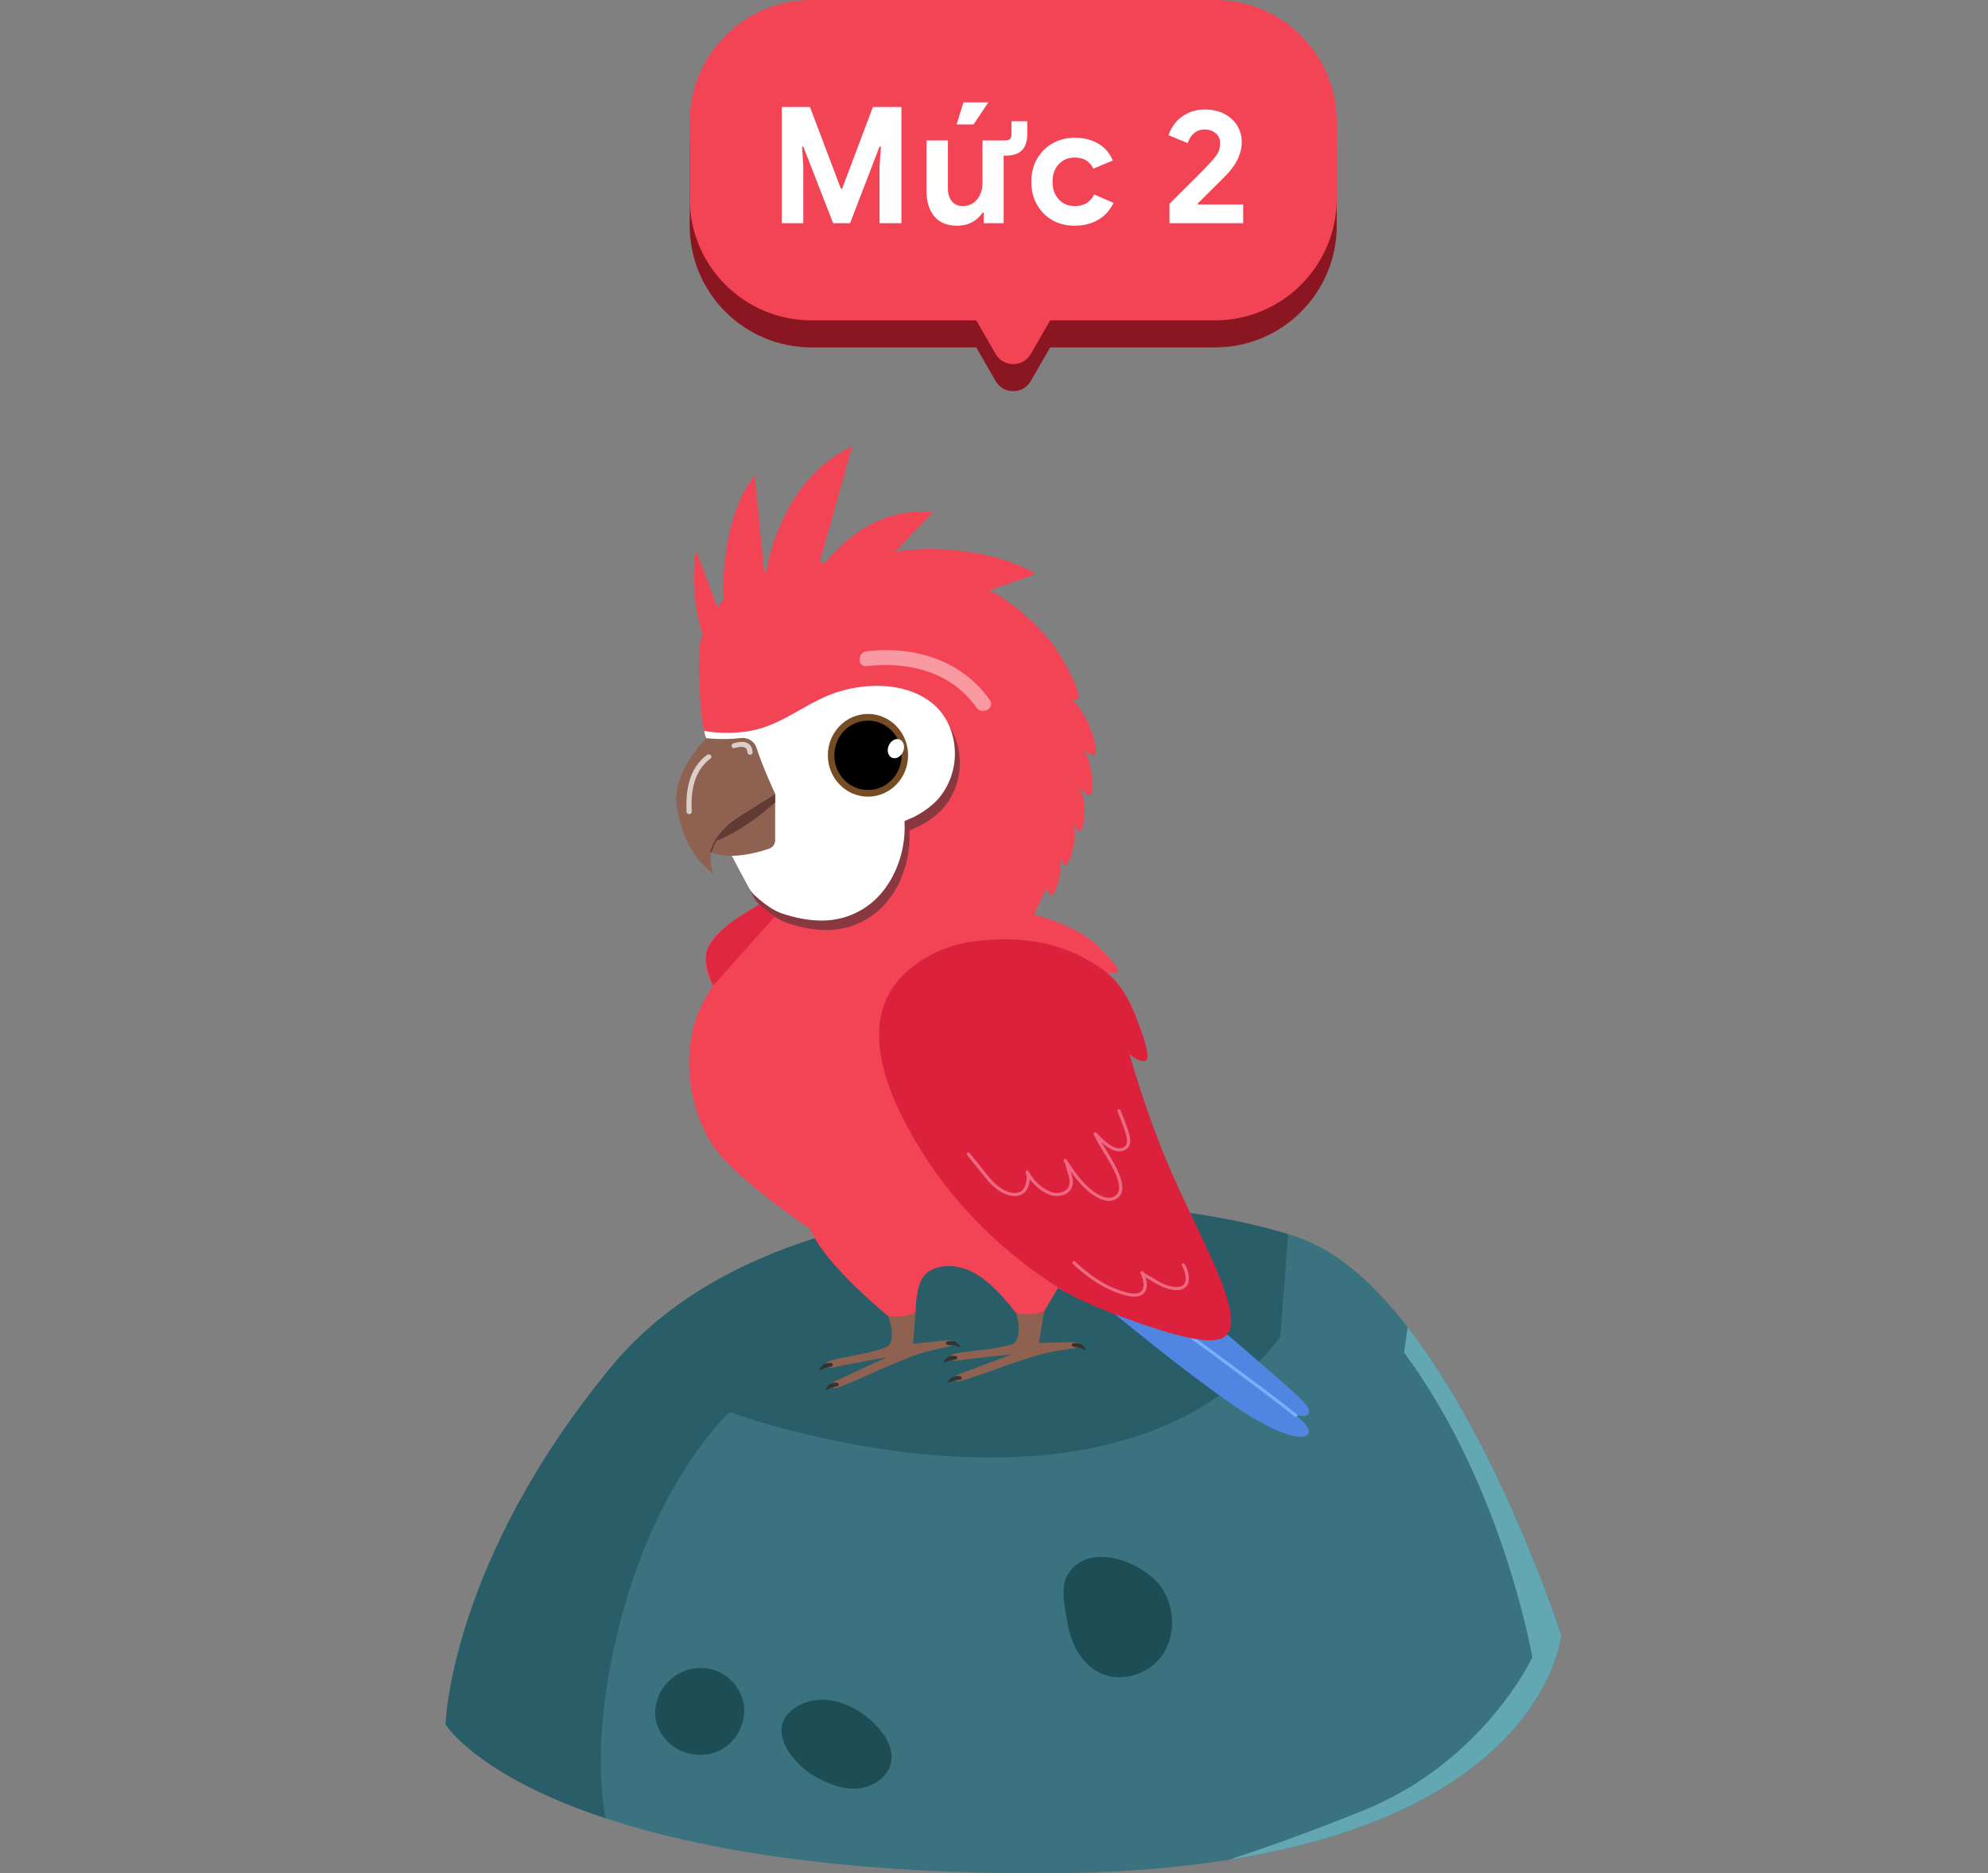 <svg width="294" height="277" viewBox="0 0 294 277" fill="none" xmlns="http://www.w3.org/2000/svg">
<rect x="0" y="0" width="294" height="277" fill="#808080" stroke="none"/>
<g clipPath="url(#clip0_6845_37486)">
<path d="M230.898 241.759C230.898 241.759 228.76 267.535 181.708 275.001C173.749 276.262 164.501 277.001 153.755 277.001C123.133 277.001 102.825 273.255 89.529 268.849C70.601 262.586 65.898 254.997 65.898 254.997C65.898 254.997 66.481 231.051 90.444 202.038C113.905 173.621 167.267 175.275 190.505 182.492C190.996 182.642 191.473 182.799 191.938 182.956C197.817 184.95 203.298 189.951 208.184 196.24C221.892 213.91 230.898 241.759 230.898 241.759Z" fill="#3B727F"/>
<path d="M230.897 241.759C230.897 241.759 228.758 267.535 181.707 275.001C187.096 273.229 194.055 270.778 201.76 267.64C219.419 260.449 226.613 245.087 226.613 245.087C226.613 245.087 222.362 219.918 207.646 199.98L208.182 196.24C221.891 213.91 230.897 241.759 230.897 241.759Z" fill="#62A7B2"/>
<path opacity="0.57" d="M190.505 182.492L189.334 197.691C164.808 229.724 107.907 208.804 107.907 208.804C107.907 208.804 95.153 220.245 90.248 246.394C88.417 256.141 88.594 263.475 89.529 268.849C70.601 262.586 65.898 254.997 65.898 254.997C65.898 254.997 66.481 231.051 90.444 202.038C113.905 173.621 167.267 175.275 190.505 182.492Z" fill="#1D4E56"/>
<path d="M162.681 247.367C165.775 248.857 169.823 247.622 171.824 244.83C173.826 242.039 173.787 238.045 172.008 235.103C169.561 231.056 160.765 227.526 157.776 233.044C156.801 234.842 157.514 237.888 157.828 239.777C158.332 242.824 159.757 245.961 162.681 247.367Z" fill="#1D4E56"/>
<path d="M120.359 262.573C122.354 263.724 124.598 264.652 126.893 264.456C129.189 264.26 131.491 262.645 131.812 260.37C132.106 258.298 130.778 256.343 129.307 254.852C126.363 251.858 121.249 249.897 117.39 252.643C113.172 255.65 117.187 260.743 120.359 262.573Z" fill="#1D4E56"/>
<path d="M99.236 257.972C101.303 259.678 104.442 259.972 106.771 258.652C109.105 257.325 110.453 254.455 109.962 251.82C109.465 249.186 107.143 246.989 104.475 246.682C98.144 245.943 94.089 253.716 99.236 257.972Z" fill="#1D4E56"/>
<path fillRule="evenodd" clipRule="evenodd" d="M120 4C110.059 4 102 12.059 102 22V33.368C102 43.309 110.059 51.368 120 51.368H144.372L147.244 56.342C148.399 58.342 151.285 58.342 152.44 56.342L155.311 51.368H179.684C189.625 51.368 197.684 43.309 197.684 33.368V22C197.684 12.059 189.625 4 179.684 4H120Z" fill="#8A1621"/>
<path fillRule="evenodd" clipRule="evenodd" d="M120 0C110.059 0 102 8.059 102 18V29.368C102 39.309 110.059 47.368 120 47.368H144.372L147.244 52.342C148.399 54.342 151.285 54.342 152.44 52.342L155.311 47.368H179.684C189.625 47.368 197.684 39.309 197.684 29.368V18C197.684 8.059 189.625 0 179.684 0H120Z" fill="#F34455"/>
<path d="M115.612 15.82H119.784L124.354 27.891H124.542L129.089 15.82H133.307V33H130.073V24.539L130.284 21.68H130.073L125.714 33H123.206L118.8 21.68H118.612L118.8 24.539V33H115.612V15.82ZM138.191 32.016C137.41 31.094 137.019 29.82 137.019 28.195V20.766H140.183V27.82C140.183 28.664 140.378 29.312 140.769 29.766C141.16 30.234 141.691 30.469 142.363 30.469C143.253 30.469 143.964 30.141 144.495 29.484C145.027 28.844 145.292 28.016 145.292 27V20.766H148.691C149.285 20.766 149.581 20.469 149.581 19.875V17.93H151.925V19.805C151.925 20.883 151.66 21.688 151.128 22.219C150.597 22.75 149.785 23.016 148.691 23.016H148.433V33H145.48V31.453H145.292C144.917 32.047 144.402 32.516 143.745 32.859C143.105 33.203 142.37 33.375 141.542 33.375C140.074 33.375 138.956 32.922 138.191 32.016ZM142.48 15.141H146.16L143.98 18.398H141.472L142.48 15.141ZM155.637 32.555C154.668 32.008 153.902 31.234 153.34 30.234C152.793 29.281 152.52 28.164 152.52 26.883C152.52 25.602 152.793 24.484 153.34 23.531C153.902 22.531 154.668 21.758 155.637 21.211C156.621 20.648 157.723 20.367 158.941 20.367C160.285 20.367 161.457 20.664 162.457 21.258C163.441 21.852 164.145 22.68 164.566 23.742L161.684 24.938C161.168 23.844 160.254 23.297 158.941 23.297C157.973 23.297 157.184 23.625 156.574 24.281C155.965 24.938 155.66 25.805 155.66 26.883C155.66 27.961 155.965 28.828 156.574 29.484C157.184 30.141 157.973 30.469 158.941 30.469C160.285 30.469 161.246 29.898 161.824 28.758L164.684 30C164.137 31.094 163.387 31.922 162.434 32.484C161.434 33.078 160.27 33.375 158.941 33.375C157.691 33.375 156.59 33.102 155.637 32.555ZM172.95 30.141C176.419 26.703 178.411 24.695 178.927 24.117C179.536 23.461 179.935 22.945 180.122 22.57C180.341 22.133 180.45 21.656 180.45 21.141C180.45 20.578 180.24 20.109 179.818 19.734C179.38 19.344 178.825 19.148 178.154 19.148C177.513 19.148 176.974 19.344 176.536 19.734C176.13 20.094 175.833 20.57 175.646 21.164L172.81 19.992C172.997 19.383 173.325 18.781 173.794 18.188C174.247 17.609 174.857 17.133 175.622 16.758C176.372 16.383 177.24 16.195 178.224 16.195C179.286 16.195 180.232 16.406 181.06 16.828C181.872 17.25 182.505 17.828 182.958 18.562C183.411 19.297 183.638 20.109 183.638 21C183.638 22.781 182.771 24.516 181.036 26.203C180.568 26.656 179.263 27.953 177.122 30.094L177.193 30.234H183.849V33H172.95V30.141Z" fill="white"/>
<path d="M108.074 103.769C100.597 90.562 102.957 81.437 102.957 81.437L107.129 92.603C107.129 92.603 105.476 78.054 111.611 70.281L113.129 85.735C113.129 85.735 114.613 71.329 126.027 66L120.636 85.224C120.636 85.224 126.756 74.623 137.952 75.73L128.044 86.141C128.044 86.141 137.397 85.802 142.721 95.286L131.039 93.594C131.039 93.594 139.964 97.147 140.678 109.493L134.297 104.099C134.297 104.099 139.677 110.381 136.539 119.214L108.066 103.759L108.074 103.769Z" fill="#F34455"/>
<path d="M162.33 192.219C162.33 192.219 178.709 205.9 185.83 209.972C192.951 214.044 195.155 212.416 192.442 209.972C189.728 207.528 171.081 193.957 171.081 193.957L162.33 192.219Z" fill="#5085E2"/>
<path d="M167.557 189.832C167.557 189.832 180.982 202.803 186.943 206.799C192.905 210.797 194.94 209.506 192.728 207.202C190.517 204.898 175.097 191.885 175.097 191.885L167.557 189.832Z" fill="#5085E2"/>
<path d="M191.63 209.519C191.576 209.519 191.52 209.501 191.474 209.464C187.061 205.882 171.097 194.258 170.935 194.143C170.83 194.067 170.807 193.922 170.889 193.818C170.969 193.717 171.12 193.695 171.227 193.774C171.388 193.892 187.363 205.523 191.786 209.113C191.888 209.196 191.901 209.341 191.814 209.44C191.766 209.491 191.699 209.519 191.63 209.519Z" fill="#7AAFFC"/>
<path d="M176.849 181.308C173.726 174.664 170.852 169.154 166.872 155.703C166.867 155.689 166.864 155.676 166.859 155.662C166.854 155.644 166.849 155.63 166.844 155.612C167.025 155.745 168.031 156.325 168.2 156.426C168.349 156.515 168.569 156.652 168.797 156.734C169.014 156.812 169.237 156.839 169.408 156.729C169.831 156.461 169.639 155.585 169.557 155.204C169.355 154.267 169.083 153.348 168.763 152.44C167.908 150.008 166.89 147.387 165.231 145.344C164.76 144.764 164.233 144.223 163.652 143.738C163.649 143.736 163.647 143.736 163.647 143.736C166.158 144.23 165.994 143.578 162.52 140.055C160.124 137.625 156.242 136.216 154.214 135.609C153.38 135.287 152.886 135.25 152.886 135.25C152.886 135.25 153.567 133.942 154.747 131.326C154.936 131.731 155.126 132.09 155.282 132.299C155.847 133.059 157.096 129.43 156.812 127.197C156.792 127.042 156.764 126.887 156.73 126.73C156.733 126.727 156.733 126.725 156.736 126.722C156.953 127.199 157.171 127.627 157.35 127.866C157.916 128.626 159.162 124.996 158.881 122.761C158.842 122.454 158.77 122.137 158.678 121.819C158.973 122.25 159.262 122.631 159.474 122.837C160.165 123.496 160.762 119.717 160.094 117.561C159.956 117.115 159.743 116.665 159.497 116.225C160.022 116.793 160.562 117.332 160.915 117.575C161.827 118.2 161.775 113.803 160.601 111.475C160.511 111.295 160.409 111.121 160.299 110.944C160.787 111.231 161.23 111.465 161.553 111.583C162.92 112.087 161.348 106.54 159.065 103.963C158.881 103.754 158.678 103.552 158.463 103.353C158.714 103.419 158.939 103.468 159.119 103.491C160.567 103.682 157.828 98.327 155.837 95.45C155.428 94.86 151.524 89.979 146.308 87.259C149.484 86.204 153.295 84.921 153.101 84.803C146.356 80.763 135.04 80.581 131.334 81.916C123.849 84.611 118.034 81.414 110.91 85.668C106.797 88.125 103.618 92.002 103.398 96.301C103.301 98.179 103.354 100.06 103.47 101.937C103.582 103.771 103.656 105.64 103.984 107.452C104.023 107.658 104.063 107.865 104.112 108.072C104.186 108.403 104.258 108.733 104.409 109.04C104.534 109.299 104.762 109.547 104.798 109.837C104.798 109.842 105.11 112.458 105.11 112.458L106.38 123.083C106.38 123.083 106.398 123.113 106.429 123.167C106.848 123.877 109.475 129.022 111.054 131.844C111.241 132.176 111.358 132.513 111.522 132.762C111.819 133.207 111.842 133.266 112.08 133.519C112.213 133.659 112.275 133.711 112.28 133.721C112.349 133.863 105.671 137.126 104.68 140.197C104.076 142.074 104.401 144.08 105.469 145.715C105.213 146.123 104.954 146.539 104.683 146.969C99.71 154.894 102.195 165.374 106.096 170.258C109.994 175.144 119.828 181.714 119.828 181.714C121.861 186.924 131.298 194.549 131.298 194.549C131.298 194.549 132.304 194.842 133.512 194.714C134.805 194.576 135.398 194.026 135.398 194.026C135.439 192.646 135.549 191.254 135.977 189.919C136.983 186.782 140.976 186.698 143.6 187.974C145.035 188.673 146.269 189.715 147.38 190.822C147.951 191.39 148.494 191.985 149.023 192.59C149.21 192.804 149.94 193.765 150.267 194.163C150.27 194.163 151.396 194.463 152.446 194.407C153.459 194.353 154.396 193.944 154.396 193.944L156.446 190.47L156.451 190.472C156.689 190.583 164.304 194.149 169.367 195.855C175.301 197.854 179.821 198.848 181.254 197.254C183.522 194.749 179.222 186.356 176.849 181.308Z" fill="#F34455"/>
<g opacity="0.53">
<path d="M141.931 113.287C141.813 115.879 140.707 118.51 138.711 120.285C137.846 121.055 136.858 121.699 135.816 122.228C135.731 122.27 134.485 122.774 134.485 122.818C134.789 127.662 132.655 133.197 128.27 135.848C124.528 138.108 120.486 137.808 116.478 136.5C115.065 136.04 113.616 134.968 112.334 133.778C111.973 133.441 111.671 133.05 111.435 132.622C109.846 129.725 107.547 125.233 107.158 124.571C107.128 124.517 107.11 124.488 107.11 124.488L105.84 113.863C105.84 113.863 105.528 111.244 105.528 111.242C105.492 110.951 105.264 110.703 105.139 110.445C104.988 110.137 104.916 109.805 104.842 109.476C107.128 109.845 109.477 109.869 111.755 109.451C116.644 108.551 120.184 105.02 124.896 103.624C129.135 102.367 134.29 102.367 138.025 104.942C140.764 106.828 142.077 110.103 141.931 113.287Z" fill="#2D2D2D"/>
</g>
<path d="M141.208 111.893C141.09 114.484 139.985 117.116 137.988 118.891C137.123 119.661 136.135 120.305 135.093 120.833C135.009 120.875 133.762 121.379 133.762 121.424C134.067 126.268 131.932 131.803 127.547 134.453C123.805 136.713 119.764 136.413 115.755 135.105C114.342 134.645 112.894 133.573 111.611 132.383C111.25 132.046 110.948 131.655 110.713 131.227C109.123 128.331 106.825 123.838 106.436 123.177C106.405 123.123 106.387 123.093 106.387 123.093L105.117 112.468C105.117 112.468 104.805 109.849 104.805 109.847C104.769 109.557 104.541 109.308 104.416 109.05C104.265 108.743 104.193 108.411 104.119 108.081C106.405 108.45 108.755 108.475 111.033 108.057C115.922 107.157 119.462 103.626 124.174 102.229C128.413 100.973 133.568 100.973 137.302 103.547C140.038 105.433 141.354 108.711 141.208 111.893Z" fill="white"/>
<path d="M181.406 197.389C179.973 198.983 175.452 197.989 169.519 195.99C164.454 194.284 159.554 192.324 156.616 190.46C148.464 185.286 141.417 178.406 136.369 170.353C132.064 163.483 126.307 151.951 133.208 144.554C136.062 141.495 140.247 139.604 144.417 139.137C151.095 138.39 157.65 139.174 163.683 143.824C163.683 143.824 163.686 143.824 163.688 143.826C164.113 144.2 164.797 144.852 165.268 145.432C166.926 147.475 167.945 150.097 168.8 152.529C169.12 153.433 169.391 154.356 169.593 155.292C169.675 155.674 169.867 156.546 169.445 156.817C169.304 156.908 169.094 156.91 168.851 156.888C168.577 156.864 168.221 156.692 168.05 156.591C167.907 156.505 167.297 156.155 167.008 155.784C166.967 155.733 166.908 155.718 166.88 155.701L167.021 155.828C170.999 169.279 173.873 174.789 176.998 181.433C179.371 186.479 183.671 194.871 181.406 197.389Z" fill="#DB213C"/>
<path d="M167.728 191.727C167.347 191.727 166.914 191.663 166.433 191.538C163.095 190.652 160.625 188.683 158.649 186.876C158.552 186.787 158.549 186.642 158.641 186.549C158.734 186.455 158.885 186.453 158.982 186.541C160.914 188.309 163.328 190.234 166.564 191.093C167.49 191.339 168.665 191.452 169.013 190.589C169.236 190.035 169.123 189.256 168.675 188.27C168.621 188.152 168.678 188.017 168.801 187.965C168.923 187.913 169.064 187.967 169.118 188.085C169.19 188.243 169.755 188.55 170.027 188.698C170.17 188.776 170.293 188.843 170.38 188.899C171.46 189.593 172.735 190.298 173.999 190.298C174.002 190.298 174.007 190.298 174.009 190.298C174.306 190.298 174.544 190.254 174.739 190.166C175.005 190.045 175.179 189.848 175.271 189.566C175.52 188.818 175.118 187.707 174.788 187.141C174.724 187.03 174.765 186.888 174.88 186.826C174.995 186.765 175.143 186.804 175.207 186.915C175.527 187.463 176.047 188.749 175.73 189.706C175.596 190.112 175.333 190.404 174.946 190.581C174.688 190.699 174.381 190.758 174.012 190.758C174.007 190.758 174.004 190.758 173.999 190.758C172.604 190.758 171.25 190.011 170.111 189.28C170.039 189.234 169.922 189.17 169.789 189.098C169.663 189.03 169.543 188.963 169.43 188.899C169.656 189.639 169.666 190.252 169.464 190.756C169.2 191.398 168.601 191.727 167.728 191.727Z" fill="#ED6982"/>
<path d="M163.999 177.562C163.397 177.562 162.839 177.343 162.491 177.171C160.82 176.337 159.494 174.847 158.334 173.202C158.334 173.205 158.337 173.207 158.337 173.209C158.36 173.286 158.383 173.362 158.406 173.441C158.595 174.06 158.79 174.7 158.58 175.381C158.416 175.917 158.037 176.34 157.49 176.6C156.834 176.913 155.992 176.947 155.293 176.689C154.17 176.276 153.105 175.442 152.306 174.375C152.263 174.953 152.076 175.536 151.869 175.885C151.308 176.822 150.161 177.109 148.876 176.637C147.778 176.234 146.729 175.405 145.751 174.173C144.817 172.996 143.895 171.852 143.012 170.775C142.93 170.674 142.948 170.529 143.053 170.451C143.158 170.372 143.309 170.389 143.391 170.49C144.277 171.569 145.198 172.713 146.132 173.893C147.054 175.054 148.034 175.833 149.045 176.204C149.445 176.352 150.799 176.745 151.449 175.656C151.792 175.081 151.974 173.947 151.684 173.399C151.623 173.286 151.671 173.146 151.789 173.089C151.907 173.03 152.053 173.077 152.112 173.19C152.869 174.621 154.121 175.767 155.46 176.259C156.038 176.47 156.732 176.443 157.272 176.187C157.569 176.047 157.955 175.769 158.114 175.25C158.283 174.697 158.117 174.149 157.94 173.571C157.917 173.492 157.891 173.414 157.868 173.337C157.82 173.175 157.781 173.008 157.74 172.846C157.641 172.43 157.546 172.039 157.336 171.705C157.267 171.596 157.303 171.454 157.418 171.387C157.53 171.321 157.679 171.355 157.748 171.466C159.105 173.61 160.646 175.735 162.709 176.765C163.159 176.991 164.027 177.311 164.761 176.925C165.575 176.497 165.716 175.58 165.191 174.124C164.728 172.836 163.991 171.631 163.277 170.468C162.744 169.597 162.194 168.697 161.754 167.76C161.705 167.657 161.741 167.537 161.838 167.473C161.936 167.409 162.066 167.424 162.148 167.505C162.217 167.574 162.291 167.65 162.368 167.729C163.302 168.68 164.866 170.271 166.151 169.646C166.976 169.246 166.661 168.107 166.266 166.971C166.236 166.88 166.205 166.797 166.179 166.72C165.967 166.084 165.708 165.444 165.46 164.829C165.394 164.665 165.327 164.5 165.261 164.335C165.212 164.217 165.276 164.082 165.399 164.035C165.522 163.989 165.662 164.05 165.711 164.168C165.778 164.333 165.844 164.495 165.911 164.66C166.164 165.284 166.425 165.929 166.64 166.578C166.666 166.654 166.694 166.735 166.725 166.824C166.886 167.286 167.106 167.92 167.144 168.508C167.193 169.263 166.932 169.784 166.371 170.057C165.163 170.645 163.891 169.799 162.898 168.899C163.157 169.349 163.428 169.794 163.697 170.232C164.421 171.417 165.171 172.641 165.65 173.972C166.256 175.651 166.036 176.782 164.994 177.328C164.667 177.498 164.326 177.562 163.999 177.562Z" fill="#ED6982"/>
<path d="M149.648 198.774C147.244 199.551 143.233 199.74 141.418 200.106C140.021 200.389 140.313 201.414 141.81 201.161C143.18 200.93 149.648 200.261 149.648 200.261C149.648 200.261 142.693 202.865 141.81 203.187C140.717 203.586 140.981 204.417 142.028 204.2C143.028 203.991 147.088 202.536 147.654 202.319C148.995 201.8 151.311 201.06 152.701 200.618C155.676 199.674 158.115 199.526 158.768 199.396C160.086 199.133 160.124 198.41 158.315 198.447C156.73 198.478 153.651 198.572 153.651 198.572L154.396 193.959C154.396 193.959 153.564 194.313 152.502 194.347C151.268 194.389 150.267 194.175 150.267 194.175C150.267 194.175 150.787 195.651 150.631 197.035C150.495 198.193 150.134 198.614 149.648 198.774Z" fill="#8F6150"/>
<path d="M141.667 203.459C141.662 203.459 141.657 203.459 141.652 203.459C141.327 203.469 141.005 203.526 140.736 203.708C140.613 203.791 140.505 203.895 140.411 204.008C140.354 204.077 140.301 204.15 140.255 204.224C140.224 204.271 140.231 204.268 140.104 204.492C140.339 204.396 140.582 204.315 140.828 204.239C141.03 204.175 141.237 204.116 141.445 204.072C141.639 204.03 141.847 204.045 142.036 203.981C142.09 203.963 142.141 203.936 142.174 203.895C142.266 203.781 142.228 203.607 142.1 203.536C141.977 203.467 141.811 203.457 141.667 203.459Z" fill="#333333"/>
<path d="M141.019 200.481C141.014 200.481 141.009 200.481 141.004 200.481C140.679 200.491 140.356 200.547 140.087 200.729C139.964 200.813 139.857 200.916 139.762 201.029C139.706 201.098 139.652 201.172 139.606 201.246C139.575 201.292 139.583 201.29 139.455 201.514C139.691 201.418 139.934 201.337 140.179 201.26C140.382 201.196 140.589 201.137 140.796 201.093C140.991 201.051 141.198 201.066 141.388 201.002C141.441 200.985 141.493 200.958 141.526 200.916C141.618 200.803 141.58 200.628 141.452 200.557C141.326 200.486 141.16 200.478 141.019 200.481Z" fill="#333333"/>
<path d="M159.06 198.583C159.065 198.583 159.07 198.583 159.075 198.583C159.4 198.593 159.722 198.649 159.991 198.831C160.114 198.915 160.222 199.018 160.316 199.131C160.373 199.2 160.426 199.274 160.472 199.348C160.503 199.395 160.495 199.392 160.623 199.616C160.388 199.52 160.145 199.439 159.899 199.363C159.697 199.299 159.49 199.24 159.282 199.195C159.088 199.154 158.88 199.168 158.691 199.104C158.637 199.087 158.586 199.06 158.553 199.018C158.461 198.905 158.499 198.731 158.627 198.659C158.75 198.588 158.916 198.578 159.06 198.583Z" fill="#333333"/>
<path d="M131.056 199.189C128.725 200.143 124.739 200.632 122.96 201.134C121.588 201.52 121.962 202.52 123.436 202.156C124.783 201.822 131.177 200.674 131.177 200.674C131.177 200.674 124.453 203.792 123.6 204.178C122.543 204.657 122.873 205.466 123.897 205.171C124.88 204.888 128.809 203.133 129.352 202.874C130.647 202.257 132.897 201.345 134.246 200.802C137.135 199.636 139.554 199.307 140.194 199.13C141.487 198.768 141.466 198.045 139.667 198.217C138.09 198.367 135.029 198.692 135.029 198.692L135.398 194.037C135.398 194.037 134.816 194.463 133.532 194.605C132.313 194.743 131.297 194.561 131.297 194.561C131.297 194.561 131.934 195.992 131.891 197.384C131.855 198.547 131.53 198.994 131.056 199.189Z" fill="#8F6150"/>
<path d="M123.479 204.46C123.474 204.46 123.469 204.46 123.464 204.462C123.141 204.497 122.824 204.576 122.57 204.777C122.455 204.871 122.355 204.981 122.271 205.102C122.22 205.175 122.173 205.252 122.132 205.33C122.107 205.38 122.112 205.377 122.002 205.608C122.23 205.495 122.465 205.394 122.703 205.301C122.9 205.222 123.1 205.146 123.305 205.087C123.494 205.03 123.704 205.03 123.886 204.952C123.937 204.93 123.986 204.9 124.016 204.856C124.098 204.738 124.047 204.563 123.914 204.504C123.786 204.443 123.62 204.445 123.479 204.46Z" fill="#333333"/>
<path d="M122.59 201.538C122.585 201.538 122.58 201.538 122.575 201.541C122.252 201.575 121.935 201.654 121.682 201.855C121.566 201.949 121.467 202.059 121.382 202.18C121.331 202.254 121.285 202.33 121.244 202.409C121.218 202.458 121.223 202.455 121.113 202.686C121.341 202.573 121.577 202.472 121.815 202.379C122.012 202.3 122.211 202.224 122.416 202.165C122.606 202.109 122.815 202.109 122.997 202.03C123.048 202.008 123.097 201.978 123.128 201.934C123.21 201.816 123.158 201.641 123.025 201.582C122.897 201.521 122.731 201.523 122.59 201.538Z" fill="#333333"/>
<path d="M140.422 198.294C140.427 198.294 140.432 198.294 140.437 198.294C140.76 198.279 141.087 198.311 141.371 198.474C141.502 198.548 141.617 198.643 141.719 198.749C141.781 198.813 141.84 198.882 141.893 198.953C141.927 198.997 141.919 198.995 142.068 199.209C141.824 199.133 141.576 199.066 141.325 199.01C141.118 198.963 140.908 198.916 140.696 198.889C140.498 198.862 140.291 198.892 140.099 198.843C140.045 198.828 139.992 198.806 139.953 198.766C139.853 198.661 139.877 198.484 139.997 198.402C140.115 198.321 140.281 198.302 140.422 198.294Z" fill="#333333"/>
<path d="M114.634 117.375C114.634 117.375 114.087 117.757 109.51 120.597C106.556 122.431 105.468 124.383 105.164 125.969C104.795 127.873 105.553 129.247 105.553 129.247C102.952 127.184 101.145 124.794 100.129 119.584C99.11 114.371 104.462 109.158 104.462 109.158C106.7 109.364 108.376 109.276 109.518 109.128C110.567 108.993 111.563 109.595 111.875 110.567C112.814 113.478 114.634 117.375 114.634 117.375Z" fill="#8F6150"/>
<path d="M114.635 117.375V124.265C114.635 124.816 114.274 125.307 113.734 125.492C111.947 126.104 107.893 127.228 105.164 125.971C105.259 125.475 105.43 124.944 105.712 124.393C106.329 123.178 107.478 121.86 109.51 120.599C114.087 117.756 114.635 117.375 114.635 117.375Z" fill="#8F6150"/>
<path d="M114.636 117.375V118.641C109.588 123.203 105.713 124.39 105.713 124.39C106.33 123.176 107.479 121.858 109.511 120.596C114.088 117.756 114.636 117.375 114.636 117.375Z" fill="#613B34"/>
<path d="M105.164 126.074C105.156 126.074 105.149 126.074 105.144 126.071C105.085 126.059 105.046 126.005 105.059 125.948C105.069 125.902 105.307 124.785 105.998 123.89C106.034 123.844 106.101 123.834 106.15 123.868C106.198 123.903 106.208 123.967 106.173 124.013C105.512 124.869 105.274 125.978 105.272 125.988C105.261 126.039 105.215 126.074 105.164 126.074Z" fill="#613B34"/>
<path d="M128.361 117.797C131.638 117.797 134.294 115.059 134.294 111.682C134.294 108.304 131.638 105.566 128.361 105.566C125.084 105.566 122.428 108.304 122.428 111.682C122.428 115.059 125.084 117.797 128.361 117.797Z" fill="#754C24"/>
<path d="M128.361 116.811C131.109 116.811 133.337 114.515 133.337 111.682C133.337 108.849 131.109 106.553 128.361 106.553C125.613 106.553 123.385 108.849 123.385 111.682C123.385 114.515 125.613 116.811 128.361 116.811Z" fill="black"/>
<path d="M133.581 111.08C133.867 110.325 133.611 109.544 133.009 109.333C132.407 109.123 131.688 109.564 131.402 110.318C131.116 111.072 131.373 111.854 131.974 112.064C132.576 112.275 133.296 111.834 133.581 111.08Z" fill="white"/>
<g opacity="0.46">
<path d="M128.203 98.489C134.502 97.773 140.719 99.391 144.413 104.629C145.232 105.792 147.213 104.695 146.386 103.52C142.253 97.655 135.352 95.479 128.203 96.29C126.759 96.458 126.741 98.656 128.203 98.489Z" fill="white"/>
</g>
<g opacity="0.68">
<path d="M104.548 111.625C101.855 113.641 101.389 116.943 101.53 120.024C101.551 120.494 102.313 120.496 102.293 120.024C102.16 117.118 102.544 114.049 105.088 112.141C105.472 111.853 104.929 111.339 104.548 111.625Z" fill="white"/>
</g>
<g opacity="0.68">
<path d="M108.658 110.612C109.424 110.386 110.496 110.192 110.53 111.244C110.545 111.714 111.305 111.716 111.292 111.244C111.272 110.629 111.039 110.054 110.409 109.816C109.79 109.579 109.071 109.727 108.456 109.909C107.988 110.044 108.188 110.75 108.658 110.612Z" fill="white"/>
</g>
<path d="M114.548 135.536C114.533 135.629 105.474 145.726 105.474 145.726C105.474 145.726 103.767 142.249 104.65 140.326C105.533 138.403 107.678 136.605 109.255 135.615C110.834 134.624 112.285 133.729 112.285 133.729C112.285 133.729 113.89 135.177 114.548 135.536Z" fill="#E02742"/>
</g>
<defs>
<clipPath id="clip0_6845_37486">
<rect width="294" height="277" fill="white"/>
</clipPath>
</defs>
</svg>
